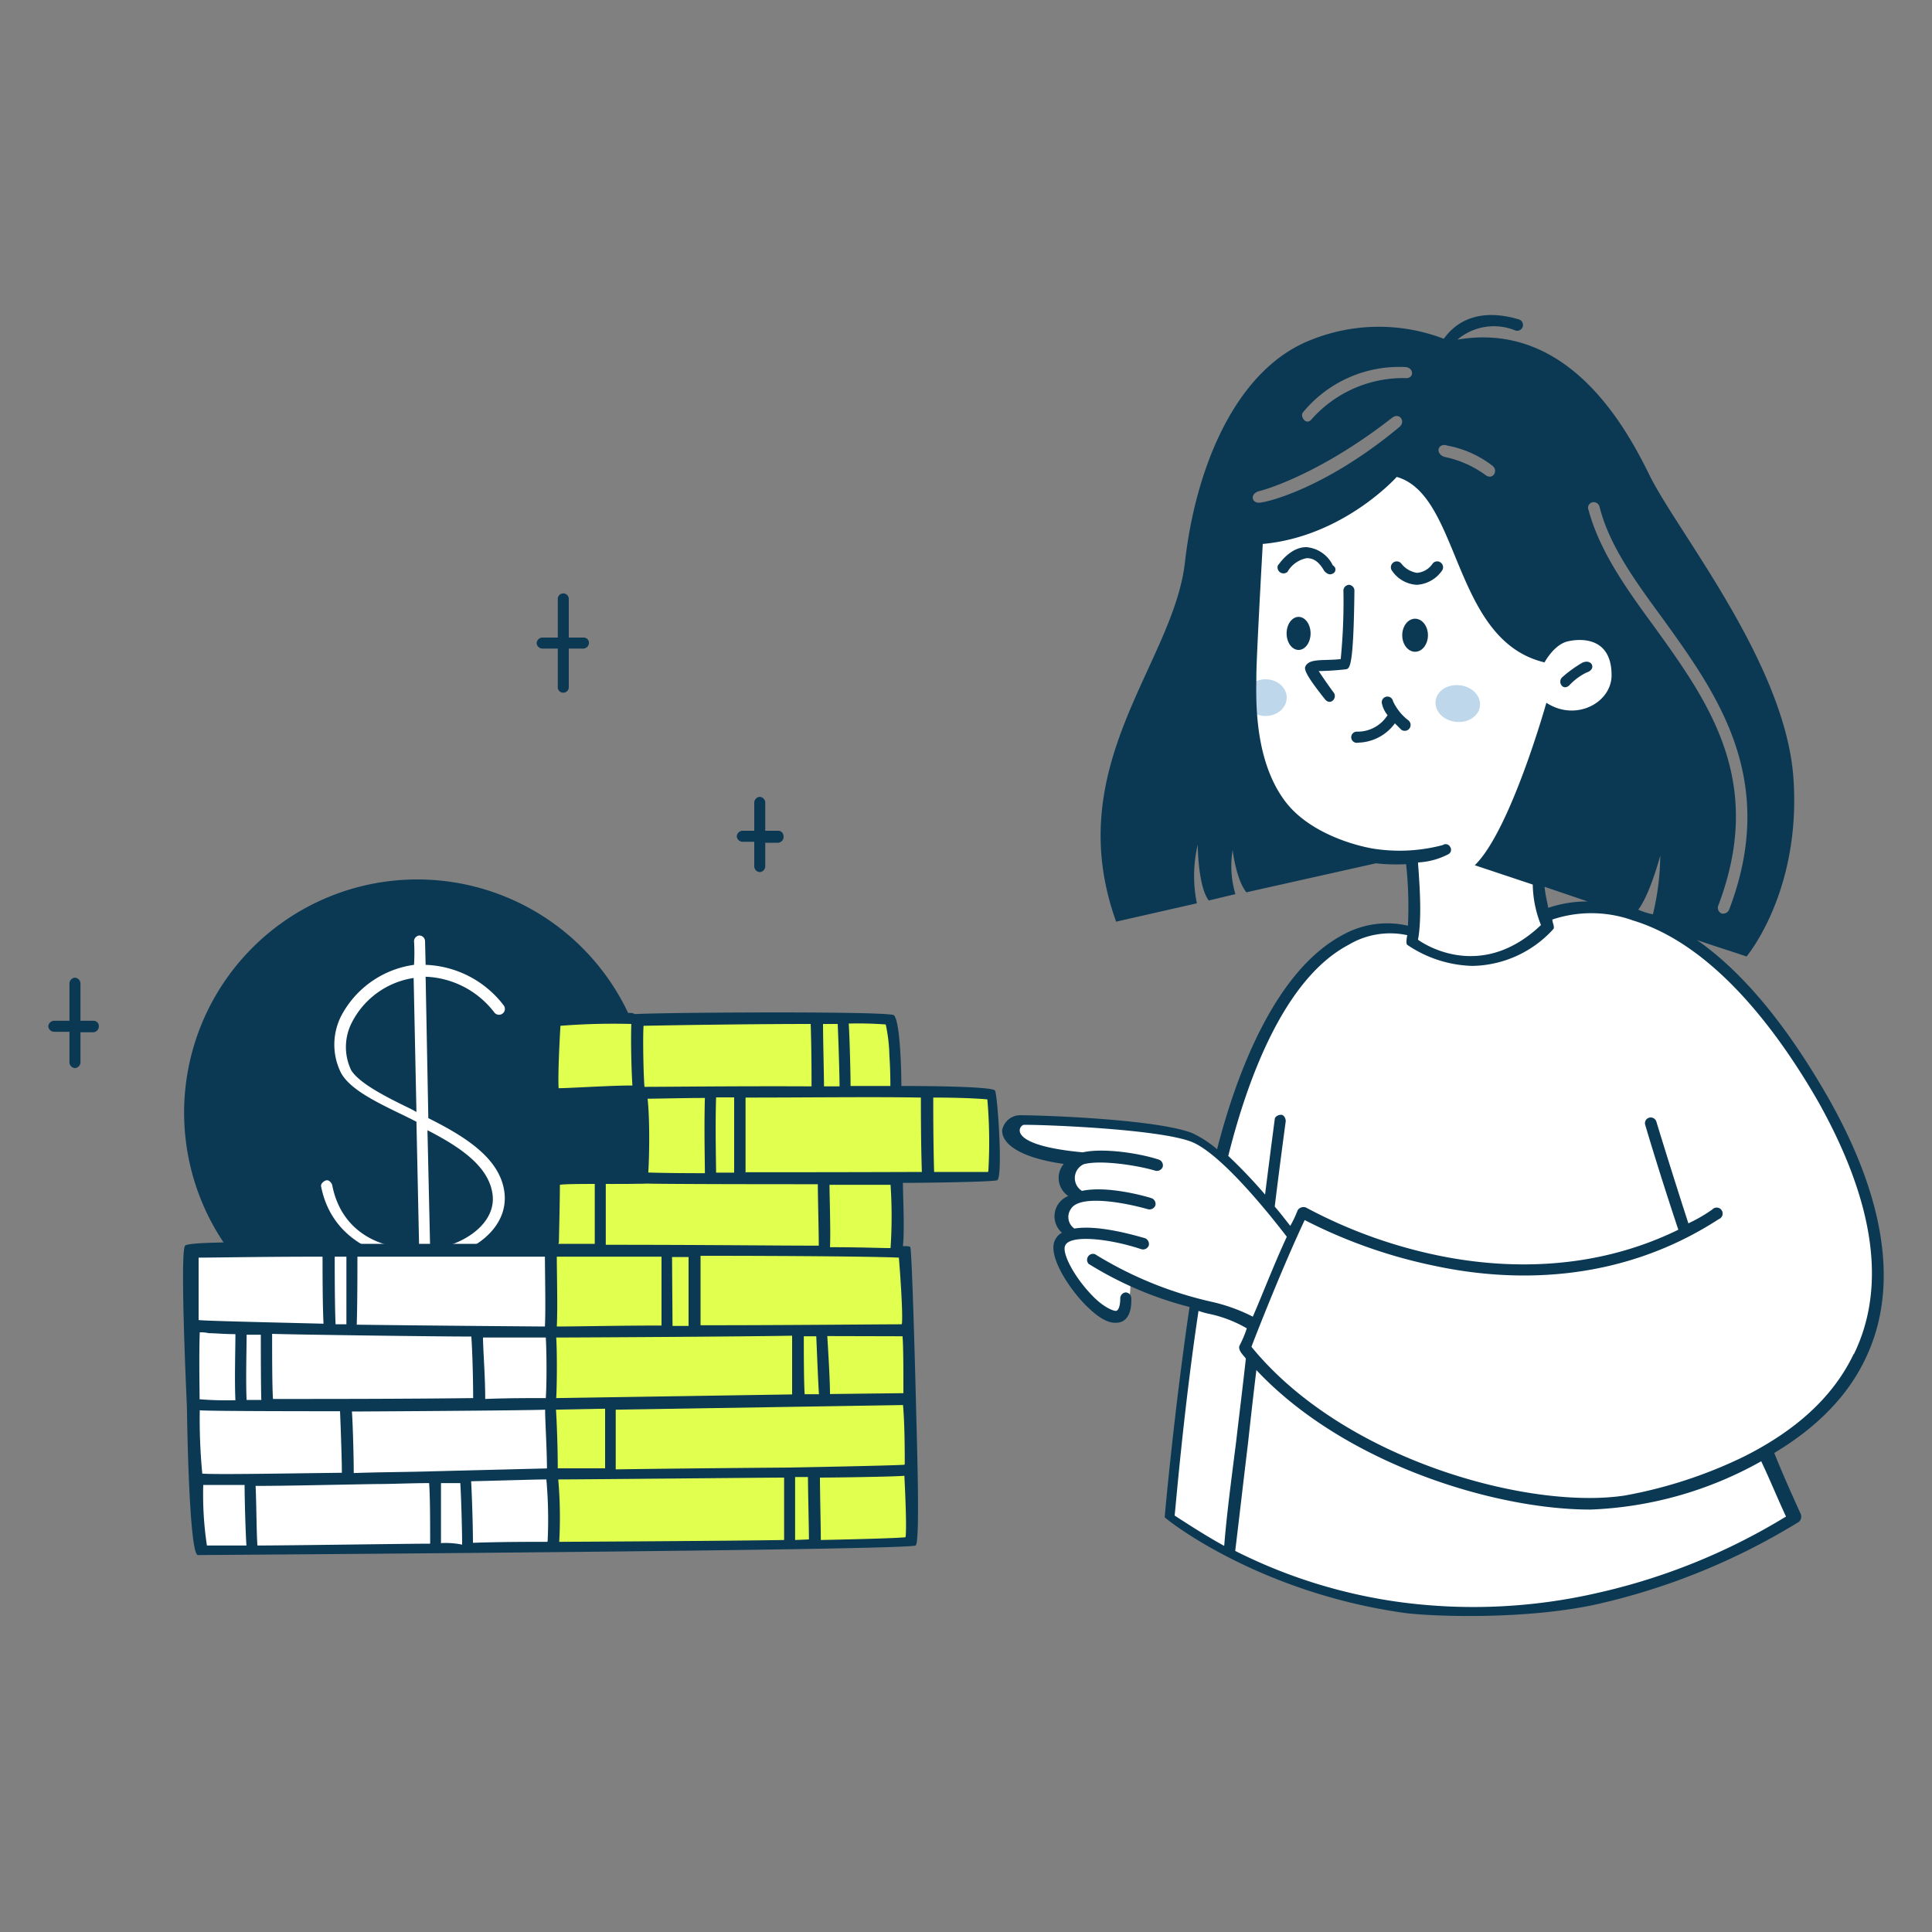 <?xml version="1.0" encoding="UTF-8"?> <svg xmlns="http://www.w3.org/2000/svg" viewBox="0 0 200 200" id="Investing-Compounding--Streamline-Manchester"><rect x="0" y="0" width="200" height="200" fill="#808080" stroke="none"/><desc> Investing - Compounding Streamline Illustration: https://streamlinehq.com </desc><g><g><path d="M130.06 55.5s-2.1 18.81 0.66 24.9 8.74 8.83 16 8.26c0 0 0.48 5.51 -0.28 7.8 0 0 -12.92 -4.95 -20.05 22.9a14.74 14.74 0 0 0 -3.61 -1.9c-1.14 -0.19 -16.06 -2 -17.39 -1.52s-2.19 2.47 6 3.89c0 0 -1.9 2.19 0.19 3.8 0 0 -3 1.81 -0.66 4 0 0 -2.57 0.57 0.85 5.61s5.42 2.66 5.23 -0.47c0 0 5.32 2.28 6.56 2.28 0 0 -2.38 16.25 -2.57 21.85a56.16 56.16 0 0 0 35.45 9.79c20.9 -1.43 29.27 -9.6 29.27 -9.6l-3 -6.46s11.31 -5.23 11.69 -19.77 -20.62 -42.95 -34.5 -36c0 0 -0.85 -1.14 -0.76 -4l-4.56 -1.52a52.61 52.61 0 0 0 5.8 -15.21s3.51 1.81 6 -0.85c3.51 -3.71 0.95 -8.74 -3.62 -8a5.8 5.8 0 0 0 -2.85 2.09c-8.55 -0.67 -8.07 -18 -14.82 -19.1 -0.02 -0.09 -7.81 6.18 -15.03 7.23Z" fill="#ffffff" stroke-width="1"></path><path d="M150.693 74.719a2.28 1.9 6.53 1 0 0.432 -3.775 2.28 1.9 6.53 1 0 -0.432 3.775" fill="#bfd7ea" stroke-width="1"></path><path d="M128.82 72.22a2.19 1.9 0 1 0 4.38 0 2.19 1.9 0 1 0 -4.38 0" fill="#bfd7ea" stroke-width="1"></path><path d="M145.16 65.76a1.33 1.71 0 1 0 2.66 0 1.33 1.71 0 1 0 -2.66 0" fill="#0b3954" stroke-width="1"></path><path d="M133.19 65.57a1.24 1.71 0 1 0 2.48 0 1.24 1.71 0 1 0 -2.48 0" fill="#0b3954" stroke-width="1"></path><path d="M146.68 60.54a3.31 3.31 0 0 1 -2.56 -1.43 0.61 0.61 0 0 1 0.09 -0.86 0.6 0.6 0 0 1 0.86 0.1 2.56 2.56 0 0 0 1.61 0.95 2.14 2.14 0 0 0 1.62 -0.95 0.6 0.6 0 0 1 0.86 -0.1 0.61 0.61 0 0 1 0.09 0.86 3.42 3.42 0 0 1 -2.57 1.43Z" fill="#0b3954" stroke-width="1"></path><path d="M137.94 59.39c-0.38 0.19 -0.66 -0.09 -0.85 -0.28 -0.57 -1 -1.14 -1.33 -1.81 -1.33a2.92 2.92 0 0 0 -2 1.42 0.62 0.62 0 0 1 -1 -0.66c0.1 -0.1 1.24 -1.9 2.95 -1.9a3.35 3.35 0 0 1 2.75 1.9 0.46 0.46 0 0 1 -0.04 0.85Z" fill="#0b3954" stroke-width="1"></path><path d="M137.18 72.41c-2.28 -2.85 -2.18 -3.23 -2 -3.51 0.47 -0.76 1.9 -0.48 3.61 -0.67a60.45 60.45 0 0 0 0.28 -7.12 0.61 0.61 0 0 1 0.57 -0.57 0.61 0.61 0 0 1 0.57 0.57c-0.09 7.88 -0.47 8.07 -0.85 8.17a28.4 28.4 0 0 1 -2.85 0.19c0.38 0.57 0.95 1.42 1.52 2.18 0.48 0.57 -0.28 1.43 -0.85 0.76Z" fill="#0b3954" stroke-width="1"></path><path d="M145.83 74.6a5.33 5.33 0 0 1 -1.62 -2 0.59 0.59 0 1 0 -1.14 0.29 2.79 2.79 0 0 0 0.57 1.14 3.65 3.65 0 0 1 -3.13 1.71 0.58 0.58 0 1 0 0.09 1.14 4.85 4.85 0 0 0 3.8 -2l0.67 0.67a0.61 0.61 0 0 0 0.76 -0.95Z" fill="#0b3954" stroke-width="1"></path><path d="M161.7 70.13a12.57 12.57 0 0 1 2.09 -1.52c1 -0.47 1.52 0.67 0.47 1a6 6 0 0 0 -1.8 1.33c-0.67 0.62 -1.24 -0.33 -0.76 -0.81Z" fill="#0b3954" stroke-width="1"></path><path d="M189.16 113.47c-4.27 -7.42 -8.74 -12.83 -13.49 -16.16 2.18 0.76 4.08 1.33 5.13 1.71 0 0 5.7 -6.75 4.85 -18.53s-11.88 -25.28 -14.83 -31.17c-2.37 -4.84 -8.36 -16.15 -19.95 -14.16a5.84 5.84 0 0 1 6 -0.95 0.6 0.6 0 1 0 0.38 -1.14c-3.32 -1 -6.08 -0.38 -7.79 2a18.81 18.81 0 0 0 -13.68 0.09c-7.8 3 -12 13.12 -13.12 23.09 -1.23 10.55 -12.92 21 -7.12 37.16l8.36 -1.9a14.16 14.16 0 0 1 0.09 -6.08s0 4.27 1.14 5.79l2.76 -0.66a10.18 10.18 0 0 1 -0.29 -4.56s0.38 3.13 1.43 4.37l13.4 -3a19.38 19.38 0 0 0 3.13 0.09 41.12 41.12 0 0 1 0.19 6.37 9.48 9.48 0 0 0 -6.84 1c-6.84 3.7 -10.83 14 -12.92 22.14a11 11 0 0 0 -2.66 -1.71c-3.9 -1.43 -15.59 -1.81 -17.58 -1.81a1.91 1.91 0 0 0 -2 1.52c-0.09 1.33 1.62 2.85 6.37 3.52a2.25 2.25 0 0 0 0.47 3.32 2.26 2.26 0 0 0 -0.66 3.8 1.69 1.69 0 0 0 -0.76 0.86c-0.67 1.61 1.52 4.94 3.23 6.65 0.86 0.86 2 1.81 3 1.81 0.19 0 1.81 0.19 1.71 -2.57a0.61 0.61 0 0 0 -0.57 -0.57 0.62 0.62 0 0 0 -0.57 0.57c0 0.86 -0.19 1.24 -0.38 1.33s-1.23 -0.28 -2.37 -1.42c-2 -2 -3.33 -4.57 -2.95 -5.33 0.47 -1.14 4.47 -0.76 7.89 0.38a0.64 0.64 0 0 0 0.76 -0.38 0.66 0.66 0 0 0 -0.38 -0.76c-1 -0.28 -4.85 -1.42 -7.32 -1a1.45 1.45 0 0 1 -0.38 -2c0.85 -1.52 5.32 -0.76 8 0a0.65 0.65 0 0 0 0.76 -0.38 0.63 0.63 0 0 0 -0.38 -0.76c-0.57 -0.19 -4.56 -1.33 -7.22 -0.76a1.57 1.57 0 0 1 0.19 -2.76c1.71 -0.47 5.51 0.1 7.41 0.67a0.65 0.65 0 0 0 0.76 -0.38 0.63 0.63 0 0 0 -0.38 -0.76c-2 -0.67 -5.79 -1.24 -7.89 -0.76 -8.17 -0.76 -6.55 -2.85 -6.08 -2.85 2.76 0 13.78 0.47 17.2 1.71 3.23 1.14 8.84 8.36 10 9.88 -1.33 2.85 -2.56 6.08 -3.52 8.27a18 18 0 0 0 -4.18 -1.52 39.3 39.3 0 0 1 -12.16 -4.95 0.62 0.62 0 0 0 -0.66 1 37.21 37.21 0 0 0 10.45 4.47c-1.62 11 -2.57 21.66 -2.57 21.76s9.41 7.69 24.61 9.88c2.47 0.38 13.12 0.86 20.91 -1.05a68.75 68.75 0 0 0 20.15 -8.36 0.75 0.75 0 0 0 0.19 -0.76c-0.95 -2.09 -1.81 -4 -2.76 -6.36 4.47 -2.67 7.7 -6 9.5 -9.89 3.4 -7.19 2.07 -16.41 -4.01 -27.05Zm-19.57 -19.3c1.23 -1.61 2.28 -5.6 2.28 -5.6a26.88 26.88 0 0 1 -0.76 6.08 7.32 7.32 0 0 1 -1.52 -0.48ZM164.83 52a0.63 0.63 0 0 1 0.76 0.48c1 4 3.71 7.7 6.56 11.59 5.61 7.79 12 16.63 6.84 30.12a0.69 0.69 0 0 1 -0.76 0.38 0.65 0.65 0 0 1 -0.38 -0.76c4.94 -12.92 -0.95 -21.09 -6.65 -29 -2.94 -4 -5.61 -7.79 -6.75 -12a0.58 0.58 0 0 1 0.38 -0.81Zm-15.1 -5.89a10.92 10.92 0 0 1 4.75 2.09c0.66 0.48 0.09 1.52 -0.67 1a10.85 10.85 0 0 0 -4.27 -1.9c-0.95 -0.3 -0.76 -1.4 0.19 -1.21Zm-14.83 -3.44A12.9 12.9 0 0 1 145.54 38c0.86 0.1 0.86 1.24 -0.09 1.14a12.68 12.68 0 0 0 -9.69 4.28c-0.57 0.68 -1.24 -0.37 -0.86 -0.75Zm-4.56 8.17c0.1 0 6 -1.52 13.78 -7.6 0.76 -0.57 1.42 0.38 0.76 0.95C137 50.75 130.91 52 130.63 52c-1.05 0.27 -1.34 -0.87 -0.29 -1.16ZM142.5 87.9c-1.52 -0.19 -6.84 -1.42 -9.5 -5 -3.33 -4.47 -2.94 -11.12 -2.94 -13s0.66 -13.59 0.66 -13.59c8.36 -0.76 13.87 -6.94 13.87 -6.94 6.66 1.9 5.71 16.92 15.3 19.2 0 0 1 -1.9 2.47 -2.19 1.24 -0.28 4.47 -0.47 4.47 3.52 0 2.85 -3.71 4.84 -6.75 2.85 0 0 -3.7 13.21 -7.41 16.82l6 2a11.77 11.77 0 0 0 0.85 4.19c-5.79 5.51 -11.4 2.47 -12.73 1.52 0.47 -2.48 0.09 -6.56 0 -8a7.62 7.62 0 0 0 3.14 -0.85 0.52 0.52 0 0 0 0.19 -0.76 0.52 0.52 0 0 0 -0.76 -0.19 17.44 17.44 0 0 1 -6.86 0.42Zm21.86 5.42a12.46 12.46 0 0 0 -4.09 0.66c-0.09 -0.57 -0.28 -1.23 -0.38 -2.18Zm-42.76 63.57c0.19 -1.9 1 -11.4 2.47 -21.19 0.28 0.1 0.57 0.19 1 0.29a13.1 13.1 0 0 1 4 1.52 11.93 11.93 0 0 1 -0.76 1.8c-0.19 0.48 0.47 1.05 0.66 1.33 -0.28 2.57 -0.66 5.61 -1 8.56 -0.48 3.8 -1 7.69 -1.24 10.83 -1.73 -0.95 -3.42 -2.03 -5.13 -3.14Zm63.29 0.1a64.35 64.35 0 0 1 -19.39 7.88 57.34 57.34 0 0 1 -20.43 1 54 54 0 0 1 -17.2 -5.32c0.38 -3.14 0.85 -7.22 1.33 -11.21 0.28 -2.57 0.57 -5.14 0.86 -7.51 9 9.6 24.51 14.44 34.58 14.44a39 39 0 0 0 17.68 -5c0.95 2.01 1.68 3.82 2.57 5.73Zm7 -16.82c-2.09 4.37 -5.89 7.88 -11.41 10.64a47.48 47.48 0 0 1 -12.25 4c-9.79 1.52 -29.08 -3.61 -38.68 -15.39 0.57 -1.52 3.23 -8.27 5.51 -13.12a52.73 52.73 0 0 0 13.5 4.75c7.6 1.62 18.81 2 29.36 -4.84a0.62 0.62 0 1 0 -0.67 -1 16 16 0 0 1 -2.47 1.43c-2 -6.18 -3.32 -10.55 -3.32 -10.55a0.61 0.61 0 0 0 -0.76 -0.38 0.59 0.59 0 0 0 -0.38 0.76s1.33 4.56 3.42 10.83c-9.13 4.47 -18.44 4 -24.9 2.66a50.6 50.6 0 0 1 -13.65 -4.96 0.72 0.72 0 0 0 -0.86 0.29 11.7 11.7 0 0 1 -0.76 1.61c-0.38 -0.47 -0.95 -1.23 -1.61 -2 0.57 -4.66 1.14 -8.84 1.14 -8.84 0 -0.28 -0.19 -0.66 -0.48 -0.66s-0.66 0.19 -0.66 0.47c0 0 -0.48 3.61 -1 7.79a52.78 52.78 0 0 0 -3.81 -4c2 -8 5.8 -18.34 12.45 -21.85a8.38 8.38 0 0 1 6.08 -1s-0.19 0.85 0 1a12.55 12.55 0 0 0 6.75 2.18 11.56 11.56 0 0 0 8.36 -3.8c0.19 -0.19 -0.09 -0.67 -0.09 -1a12.74 12.74 0 0 1 8.36 0.1c8.46 2.57 15.11 11.69 19.2 18.82 5.74 10.28 7.08 19.03 3.66 26.06Z" fill="#0b3954" stroke-width="1"></path><path d="M19.06 115.18a24.14 24.14 0 1 0 48.28 0 24.14 24.14 0 1 0 -48.28 0" fill="#0b3954" stroke-width="1"></path><path d="M52.23 123.54c-0.38 -3.61 -4.09 -5.89 -7.89 -7.79l-0.28 -14.64a9.39 9.39 0 0 1 7.12 3.71 0.61 0.61 0 0 0 0.86 0.09 0.6 0.6 0 0 0 0.09 -0.85 10.65 10.65 0 0 0 -8.07 -4.18L44 97.41a0.61 0.61 0 0 0 -0.57 -0.57 0.61 0.61 0 0 0 -0.57 0.57 20.36 20.36 0 0 1 0 2.47 10.09 10.09 0 0 0 -7.45 5.12 6.54 6.54 0 0 0 -0.1 6.08c0.95 1.71 3.61 3 6.66 4.47l1.14 0.57 0.28 13.11c-4 0.19 -8.08 -1.71 -9 -6.56 -0.09 -0.28 -0.38 -0.57 -0.66 -0.47s-0.57 0.38 -0.48 0.66c1.05 5.32 5.89 7.51 10.17 7.51l0.1 2.28a0.61 0.61 0 0 0 0.57 0.57 0.61 0.61 0 0 0 0.57 -0.57v-2.28c3.96 -0.37 7.95 -3.03 7.57 -6.83Zm-9.69 -8.74c-2.76 -1.33 -5.33 -2.67 -6.18 -4a5.55 5.55 0 0 1 0.09 -5 8.62 8.62 0 0 1 6.37 -4.56l0.29 13.87Zm2.18 14.53h-0.19L44.25 117c3.32 1.71 6.36 3.71 6.74 6.65s-2.85 5.21 -6.27 5.68Z" fill="#ffffff" stroke-width="1"></path><path d="M57.64 105.67s31 -1 34.31 0a20.94 20.94 0 0 1 0.76 7.13s9.41 0.19 9.69 0.38 0.86 7.7 0.29 8.55l-10.08 0.27a69.52 69.52 0 0 1 0.1 7.31l1 0.19s0.76 23.48 0.67 30c0 0 -18.63 0.86 -36.88 0.86 -0.38 0 -0.28 -31 -0.28 -31a37.12 37.12 0 0 1 0.09 -7.41 79.43 79.43 0 0 1 9.13 -0.19s-0.29 -4.37 -0.1 -8.75c0 0 -7.89 0.58 -8.74 0.19a21.51 21.51 0 0 1 0.04 -7.53Z" fill="#e0ff4f" stroke-width="1"></path></g><g><path d="M20 129.52s32.12 0 37.25 -0.09c0 0 -0.19 26.32 0.29 31 0 0 -35.92 0.47 -36.87 0.19 -0.09 -0.02 -1.42 -21.12 -0.67 -31.1Z" fill="#ffffff" stroke-width="1"></path><path d="M103 112.89c-0.38 -0.47 -8.74 -0.47 -9.69 -0.47 0 -1.33 -0.1 -6.56 -0.76 -7.32 -0.48 -0.47 -26.8 -0.28 -27.08 -0.09s-0.1 8.74 0.19 8.74c2.09 0 4.94 -0.09 7.31 -0.09 -0.09 3.13 0 6.65 0 7.79 -4.84 0 -6.46 -0.1 -6.74 -0.1a0.58 0.58 0 1 0 -0.19 1.14c0.38 0.1 15.3 0.1 18.62 0.1 0 1.23 0.1 4.94 0.1 6.36 -4.56 0 -11.6 -0.09 -22.05 -0.09v-6.56a0.61 0.61 0 0 0 -0.57 -0.57 0.62 0.62 0 0 0 -0.57 0.57v6.46H36.45s-16.72 -0.47 -17.29 0.19 0.19 16.63 0.19 16.73 0.19 15.3 1.14 15.3c0 0 73.84 -0.48 74.31 -1s0.1 -11.21 0 -15.58c0 0 -0.38 -15 -0.57 -15.3 -0.1 -0.1 -0.29 -0.1 -0.76 -0.1 0.19 -1.71 0 -5.22 0 -6.55 2.38 0 9.69 -0.1 9.79 -0.29 0.57 -0.62 0 -8.89 -0.26 -9.27Zm-11.31 -6.84a16.57 16.57 0 0 1 0.38 3.23c0.1 1.43 0.1 2.76 0.1 3.14h-4.12c0 -1.24 -0.09 -4.94 -0.19 -6.46a37 37 0 0 1 3.8 0.09Zm-4.97 -0.05c0.1 2.37 0.19 5.51 0.19 6.46H85.3c0 -1.14 -0.1 -4.85 -0.1 -6.46Zm-20 6.55c-0.1 -1 -0.19 -5 -0.1 -6.36 5.13 -0.1 12.17 -0.19 17.3 -0.19 0.09 2.37 0.09 5.6 0.09 6.46 -7.45 -0.04 -15.01 0.05 -17.24 0.05Zm7.41 8.84c0 -1 -0.1 -4.65 0 -7.79H76v7.79Zm-4.56 8.74h1.71v7.13h-1.66ZM82 144.35l-24.42 0.38c0.09 -1.71 0.09 -4.85 0 -6.27 2.09 0 20.34 -0.1 24.42 -0.19Zm-13.52 -14.26v7.13c-4.66 0 -8.74 0.1 -10.84 0.1 0.1 -1.9 0 -5.7 0 -7.23ZM50 138.46h6.5c0.1 1.71 0.1 4.84 0 6.27 -2 0 -4.08 0 -6.27 0.09 0 -2.37 -0.23 -5.22 -0.23 -6.36Zm-13 -8.37h19.41c0 1.53 0.09 5.42 0 7.23 -0.1 0 -13.11 -0.1 -19.48 -0.19 0.07 -2.13 0.07 -5.7 0.07 -7.04Zm11.79 8.27c0.09 1.14 0.19 4 0.19 6.37 -7.32 0.09 -15.11 0.09 -20.72 0.09 -0.09 -1.23 -0.09 -4.65 -0.09 -6.74 2.68 0.09 17.5 0.28 20.64 0.28Zm-12.93 -8.27v7h-1.12c-0.09 -1.9 -0.09 -5.7 -0.09 -7Zm-15.3 0.1c1.52 0 6.47 -0.1 12.83 -0.1 0 1.24 0 5 0.1 6.94 -3.33 -0.09 -12.26 -0.28 -12.93 -0.38Zm6.47 14.73h-1.5c-0.1 -1.9 0 -5.42 0 -6.75H27c0 1.05 0 5.13 0.05 6.75Zm-6.37 -7a3.77 3.77 0 0 1 0.95 0.09c0.66 0 1.62 0.1 2.76 0.1 0 1.42 -0.1 4.84 0 6.84a34.12 34.12 0 0 1 -3.71 -0.1c0.02 -0.22 -0.08 -4.3 0.02 -6.96Zm0 8.07c0.76 0.1 12.54 0.1 14.54 0.1 0.09 2.18 0.19 5.13 0.19 6.37 -7.13 0.09 -12.93 0.19 -14.45 0.09a59.31 59.31 0 0 1 -0.26 -6.55Zm0.76 14a35.39 35.39 0 0 1 -0.38 -6.27h4.28c0 1.33 0.09 4.75 0.19 6.27Zm23.09 -0.19c-2.18 0 -14.73 0.19 -17.86 0.19 -0.1 -1.23 -0.1 -4.27 -0.19 -6.17 3 0 7.12 -0.1 12.25 -0.19 1.9 0 3.9 -0.1 5.71 -0.1 0.11 1.27 0.11 4.47 0.11 6.21Zm0.57 -7.5c-2.85 0.09 -5.8 0.09 -8.46 0.19 0 -1.52 -0.09 -5 -0.19 -6.37 0.76 0 17.87 -0.1 20 -0.19 0 1.23 0.19 4.09 0.19 6.08l-11.5 0.29Zm0.57 7.5v-6.27h2c0.09 1.33 0.19 4.94 0.19 6.37a8.48 8.48 0 0 0 -2.17 -0.16Zm11 -0.19c-2.09 0 -4.75 0 -7.69 0.1 0 -1.52 -0.1 -4.94 -0.19 -6.37 3.8 -0.09 6.74 -0.19 7.79 -0.19a46.62 46.62 0 0 1 0.13 6.4Zm0.86 -13.68 5.13 -0.1V152h-4.9c0 -2 -0.1 -4.9 -0.19 -6.13Zm23.66 13.49c-5.8 0.1 -23.09 0.19 -23.28 0.19a45.18 45.18 0 0 0 -0.1 -6.46c2.48 0 21.67 -0.19 23.38 -0.19Zm1.14 0v-6.52h1.33c0 1.43 0.1 5.13 0.1 6.46Zm11.4 -0.28c-1 0.09 -4.37 0.19 -8.74 0.28 0 -1.33 -0.09 -5 -0.09 -6.46 1.33 0 7.88 -0.09 8.74 -0.19 0.13 2.6 0.23 5.36 0.13 6.31Zm-0.09 -7.51c-1.43 0.1 -11.88 0.29 -11.88 0.29s-11.88 0.09 -18 0.19v-6.18l29.74 -0.48c0.18 2.03 0.18 4.98 0.18 6.12Zm-10.45 -13.3h1.33c0.09 2.09 0.19 4.75 0.28 6H83.3c-0.09 -1.22 -0.09 -4.64 -0.09 -6.06Zm10.26 0c0.09 1.14 0.09 3.51 0.09 5.89l-7.6 0.09c0 -1.42 -0.19 -4.56 -0.28 -6Zm-0.1 -1.24c-2.18 0 -11.87 0.1 -20.81 0.1V130c10.36 0 18.63 0.09 20.53 0.19 0.13 1.52 0.42 5.61 0.32 6.81Zm-7.5 -14.44h6.36a49.32 49.32 0 0 1 0 6.55c-1.14 0 -3 -0.09 -6.27 -0.09 0.08 -1.58 -0.05 -5.29 -0.05 -6.52Zm-8.65 -1.24v-7.79c6.56 0 13.3 -0.09 18.15 0 0 1.33 0 4.75 0.1 7.7 -7.95 0.03 -13.84 0.03 -18.21 0.03Zm25.09 -0.09H96.7c-0.09 -3 -0.09 -6.37 -0.09 -7.7 2.75 0 4.75 0.1 5.6 0.19a51 51 0 0 1 0.1 7.45Z" fill="#0b3954" stroke-width="1"></path><path d="M57.26 129.14a0.54 0.54 0 0 1 -0.57 -0.57c0 -0.09 0.1 -5.32 0.1 -6.27 0 -0.66 0.57 -0.85 3.42 -1 1.62 -0.09 5.32 -0.09 5.61 -0.09 0.09 -1.05 0.09 -4.37 0 -7.51 -1.9 0 -8.46 0.38 -8.94 0.19s0 -7.89 0 -8.27c0.1 -0.57 -0.19 -0.85 8.46 -0.76a0.57 0.57 0 1 1 0 1.14 70 70 0 0 0 -7.32 0.19c-0.09 1.33 -0.28 5.23 -0.19 6.46 1.43 0 8.08 -0.47 8.84 -0.19s0.57 9.79 0.29 10 -7.89 0 -9 0.19c0 1.52 -0.1 5.7 -0.1 5.89s-0.22 0.6 -0.6 0.6Z" fill="#0b3954" stroke-width="1"></path><path d="M80.55 86h-1.33v-2.94a0.61 0.61 0 0 0 -0.57 -0.57 0.61 0.61 0 0 0 -0.57 0.57V86h-1.24a0.62 0.62 0 0 0 -0.57 0.57 0.61 0.61 0 0 0 0.57 0.57h1.24v2.57a0.61 0.61 0 0 0 0.57 0.57 0.62 0.62 0 0 0 0.57 -0.57v-2.47h1.33a0.62 0.62 0 0 0 0.57 -0.57c0 -0.38 -0.19 -0.67 -0.57 -0.67Z" fill="#0b3954" stroke-width="1"></path><path d="M60.4 66h-1.52v-4a0.57 0.57 0 1 0 -1.14 0v4h-1.62a0.62 0.62 0 0 0 -0.57 0.57 0.61 0.61 0 0 0 0.57 0.57h1.62v4a0.57 0.57 0 0 0 1.14 0v-4h1.52a0.61 0.61 0 0 0 0.57 -0.57 0.55 0.55 0 0 0 -0.57 -0.57Z" fill="#0b3954" stroke-width="1"></path><path d="M9.66 105.67H8.33v-3.89a0.61 0.61 0 0 0 -0.57 -0.57 0.61 0.61 0 0 0 -0.57 0.57v3.89H5.57a0.62 0.62 0 0 0 -0.57 0.57 0.61 0.61 0 0 0 0.57 0.57h1.62V110a0.61 0.61 0 0 0 0.57 0.57 0.62 0.62 0 0 0 0.57 -0.57v-3.14h1.33a0.61 0.61 0 0 0 0.57 -0.57 0.55 0.55 0 0 0 -0.57 -0.62Z" fill="#0b3954" stroke-width="1"></path></g></g></svg> 